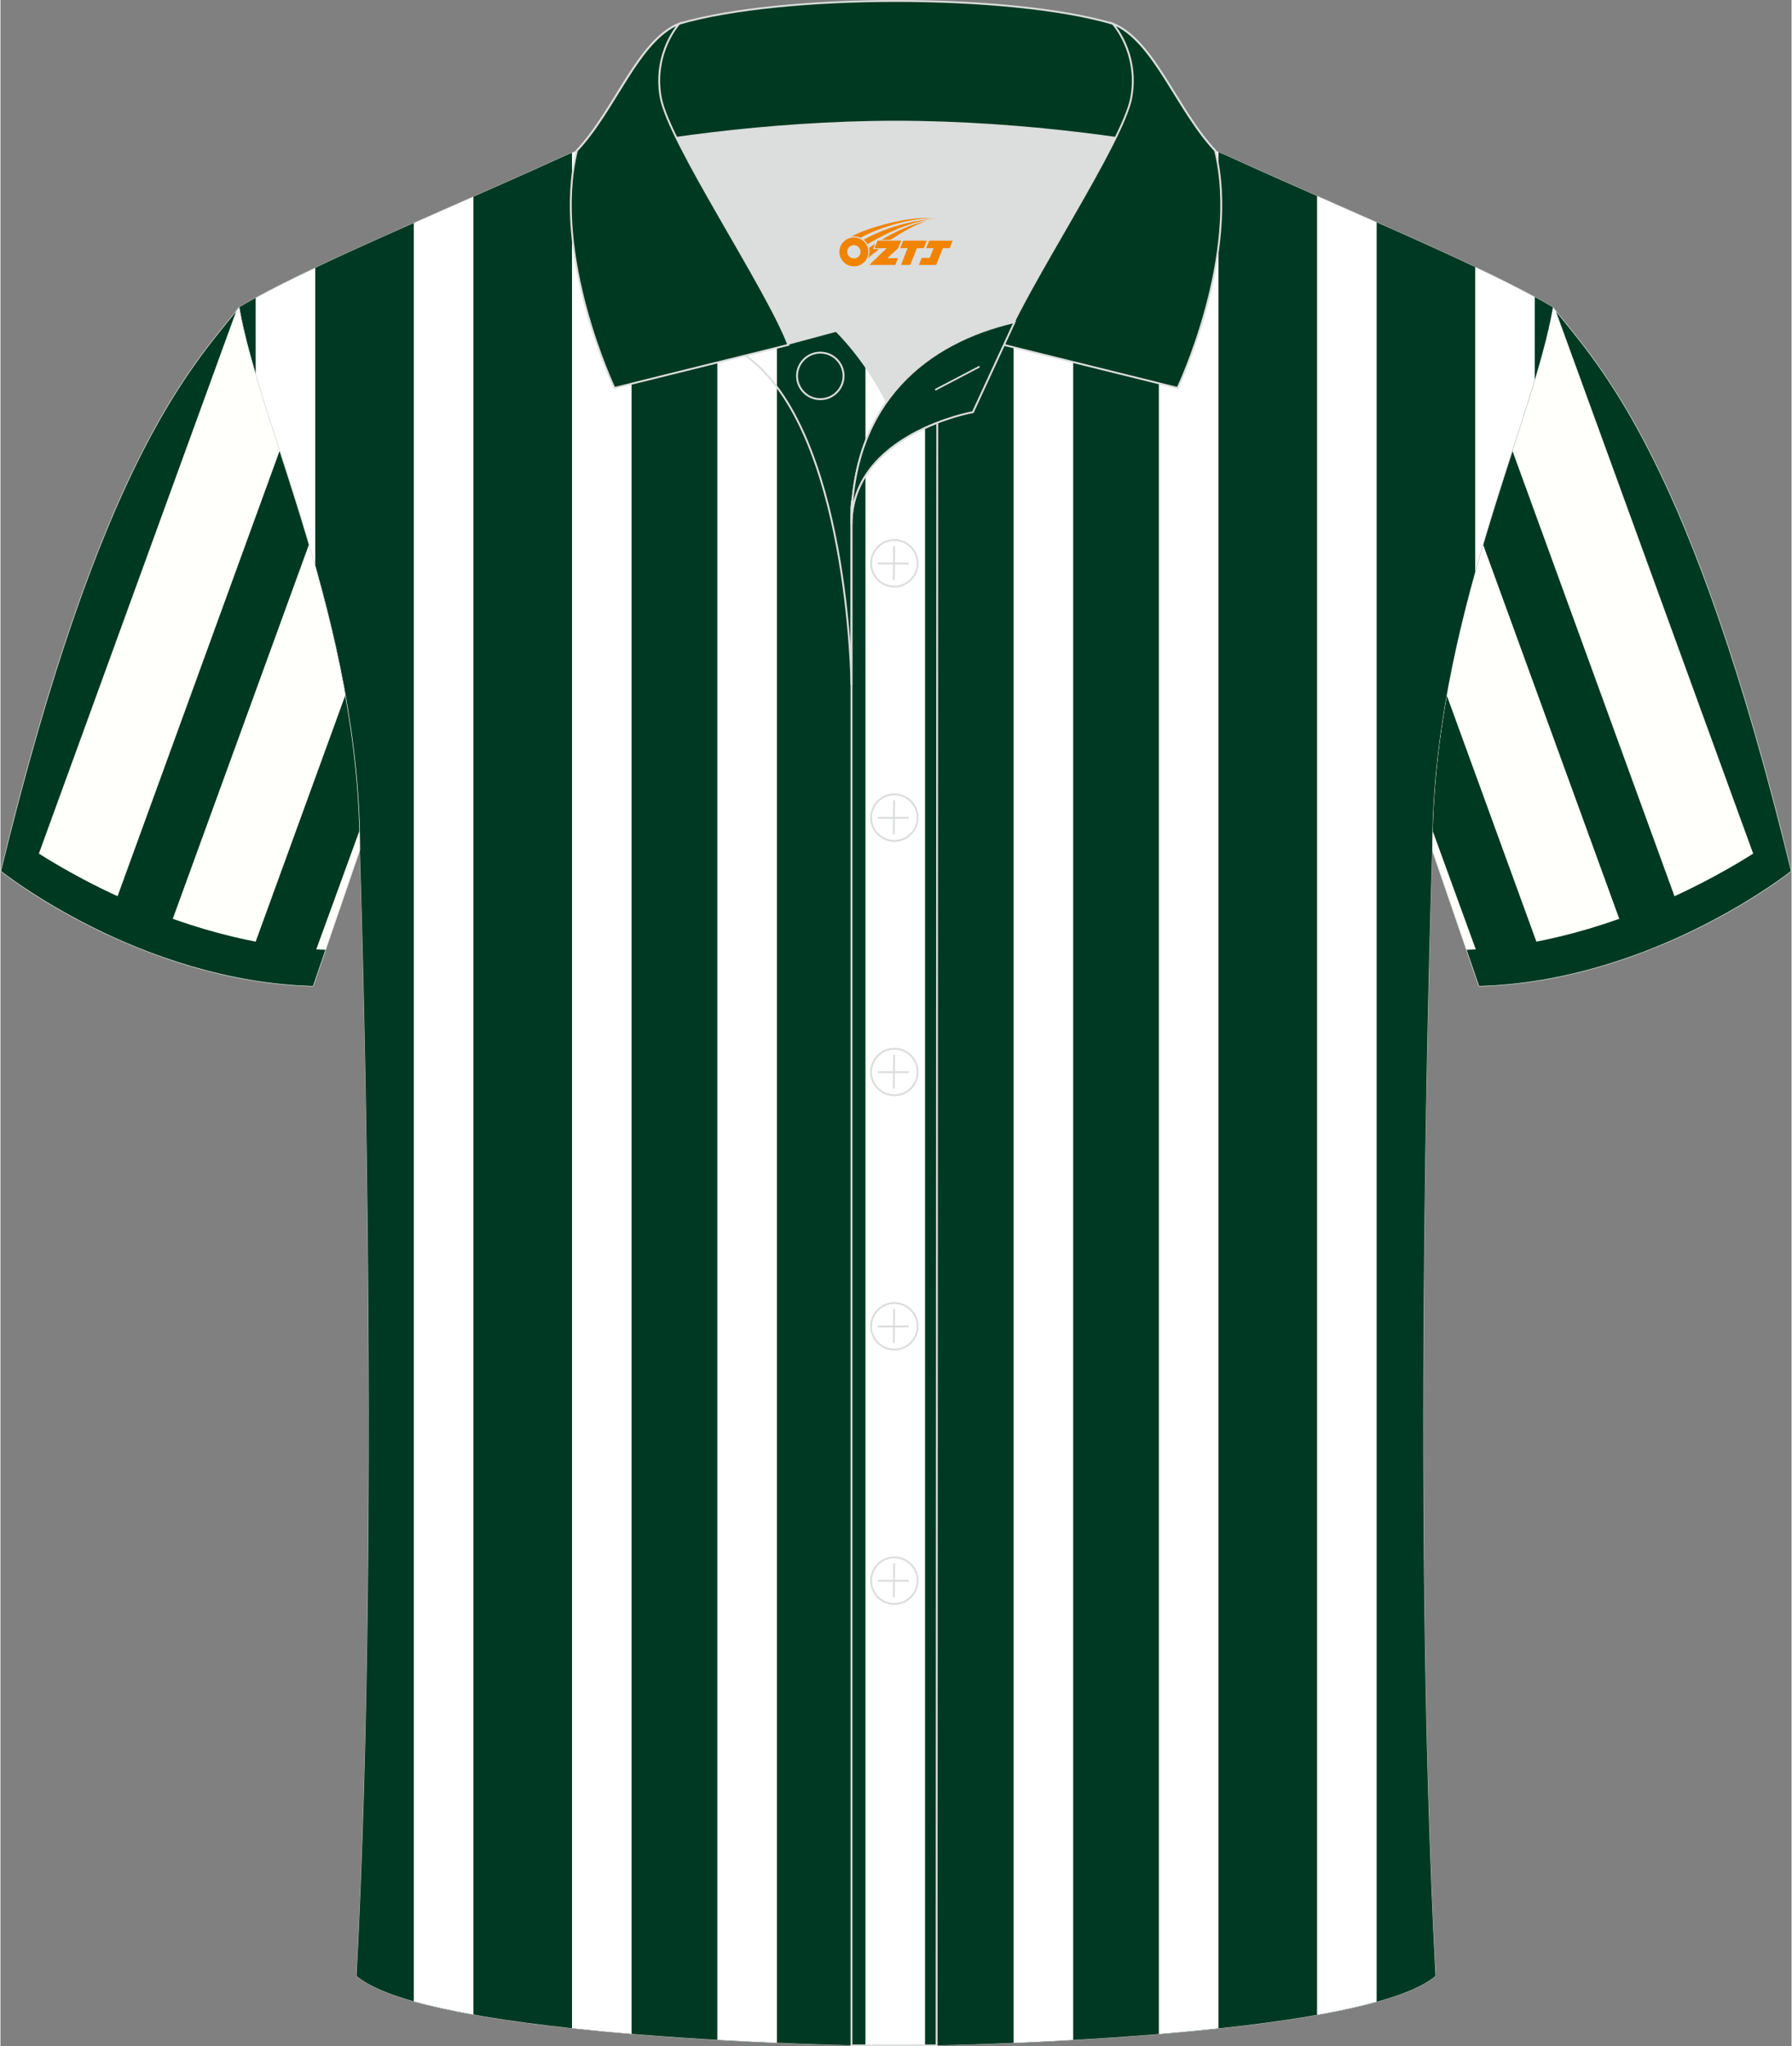 <?xml version="1.0" encoding="utf-8"?>
<!-- Generator: Adobe Illustrator 24.0.1, SVG Export Plug-In . SVG Version: 6.00 Build 0)  -->
<svg xmlns="http://www.w3.org/2000/svg" xmlns:xlink="http://www.w3.org/1999/xlink" version="1.1" id="图层_1" x="0px" y="0px" width="379.8px" height="433.5px" viewBox="0 0 379.63 433.53" enable-background="new 0 0 379.63 433.53" xml:space="preserve">
<rect x="0" y="0" width="379.63" height="433.53" fill="#808080" stroke="none"/>
<g>
	<g>
		<path fill-rule="evenodd" clip-rule="evenodd" fill="#FFFFFC" d="M329.05,65.11c10.24,12.8,29.36,32.42,50.52,119.44    c0,0-29.19,23.38-66.21,24.4c0,0-7.16-20.82-9.9-28.84C303.46,132.33,324.77,89.87,329.05,65.11z"/>
		<path fill-rule="evenodd" clip-rule="evenodd" fill="#003921" d="M310.71,201.23c36.54-1.45,66.92-24.52,66.92-24.52    c0.65,2.55,1.3,5.16,1.95,7.84c0,0-29.19,23.38-66.21,24.4L310.71,201.23z"/>
		<g>
			<path fill="#003921" d="M314.25,115.35c2.06-7,4.2-13.65,6.21-19.87l37.2,102.19c-3.56,1.68-7.47,3.34-11.68,4.85L314.25,115.35z     "/>
			<path fill="#003921" d="M379.57,184.55c0,0-1.9,1.52-5.34,3.8L329.64,65.84C340.02,78.67,358.81,99.17,379.57,184.55z"/>
			<path fill="#003921" d="M303.52,175.91c0.25-9.83,1.38-19.4,3.02-28.63l21.86,60.05c-4.15,0.77-8.46,1.31-12.88,1.53     L303.52,175.91z"/>
		</g>
		<path id="SVGID_2_" fill="none" d="M329.05,65.11c10.24,12.8,29.36,32.42,50.52,119.44c0,0-29.19,23.38-66.21,24.4    c0,0-7.16-20.82-9.9-28.84C303.46,132.33,324.77,89.87,329.05,65.11z"/>
		<path fill="none" stroke="#DCDDDD" stroke-width="0.118" stroke-miterlimit="22.926" d="M329.05,65.11    c10.24,12.8,29.36,32.42,50.52,119.44c0,0-29.19,23.38-66.21,24.4c0,0-7.16-20.82-9.9-28.84    C303.46,132.33,324.77,89.87,329.05,65.11z"/>
	</g>
	<g>
		<path fill="none" stroke="#DCDDDD" stroke-width="0.118" stroke-miterlimit="22.926" d="M76.18,180.12    c0,0,4.68,137.15-0.7,238.51c15.6,13.15,104.62,14.84,114.34,14.82c9.72,0.03,98.74-1.67,114.34-14.82    c-5.38-101.36-0.7-238.51-0.7-238.51c0-47.79,21.31-90.25,25.59-115.01c-13.68-8.25-45.44-21.32-67.38-31.34    c-5.84-2.65-10.73-4.57-15.09-5.94l-113.56-0.01c-4.32,1.37-9.2,3.29-15.06,5.95c-21.94,10.02-53.7,23.09-67.37,31.34    C54.87,89.87,76.18,132.33,76.18,180.12z"/>
		<path fill-rule="evenodd" clip-rule="evenodd" fill="#003923" d="M76.18,180.12c0,0,4.68,137.15-0.7,238.51    c15.6,13.15,104.62,14.84,114.34,14.82c9.72,0.03,98.74-1.67,114.34-14.82c-5.38-101.36-0.7-238.51-0.7-238.51    c0-47.79,21.31-90.25,25.59-115.01c-13.68-8.25-45.44-21.32-67.38-31.34c-5.84-2.65-10.73-4.57-15.09-5.94l-113.56-0.01    c-4.32,1.37-9.2,3.29-15.06,5.95c-21.94,10.02-53.7,23.09-67.37,31.34C54.87,89.87,76.18,132.33,76.18,180.12z"/>
	</g>
	<g>
		<path fill-rule="evenodd" clip-rule="evenodd" fill="#FFFFFF" d="M100.24,426.8V41.67c-4.17,1.84-8.43,3.7-12.63,5.57V424    C91.32,425.04,95.6,425.97,100.24,426.8z"/>
		<path fill-rule="evenodd" clip-rule="evenodd" fill="#FFFFFF" d="M133.77,430.89V27.82h-0.75c-3.52,1.11-7.4,2.59-11.88,4.54    v397.33C125.3,430.14,129.54,430.54,133.77,430.89z"/>
		<path fill-rule="evenodd" clip-rule="evenodd" fill="#FFFFFF" d="M164.57,432.77V27.82h-12.63v404.33    C156.36,432.4,160.61,432.61,164.57,432.77z"/>
		<path fill-rule="evenodd" clip-rule="evenodd" fill="#FFFFFF" d="M183.34,433.37V27.83h12.63v405.54    c-2.92,0.06-5.05,0.07-6.15,0.07C188.68,433.45,186.43,433.43,183.34,433.37z"/>
		<path fill-rule="evenodd" clip-rule="evenodd" fill="#FFFFFF" d="M279.06,426.86V41.52c4.17,1.84,8.42,3.7,12.63,5.57v377    C287.96,425.12,283.7,426.04,279.06,426.86z"/>
		<path fill-rule="evenodd" clip-rule="evenodd" fill="#FFFFFF" d="M245.53,430.91V27.83h1.05c3.46,1.08,7.25,2.51,11.58,4.38    v397.51C254,430.17,249.76,430.57,245.53,430.91z"/>
		<path fill-rule="evenodd" clip-rule="evenodd" fill="#FFFFFF" d="M214.74,432.79V27.83h12.63v404.34    C222.94,432.42,218.69,432.62,214.74,432.79z"/>
		<path fill-rule="evenodd" clip-rule="evenodd" fill="#FFFFFF" d="M66.72,119.94v-63.2c-4.77,2.27-9.08,4.41-12.63,6.36v16.2    C57.49,90.84,62.39,104.61,66.72,119.94z"/>
		<path fill-rule="evenodd" clip-rule="evenodd" fill="#FFFFFF" d="M312.58,121.16V56.58c4.76,2.25,9.06,4.39,12.63,6.34v17.54    C321.74,92.06,316.85,105.84,312.58,121.16z"/>
	</g>
	<g>
		<path fill-rule="evenodd" clip-rule="evenodd" fill="#FFFFFC" d="M50.59,65.11C40.35,77.91,21.23,97.53,0.07,184.55    c0,0,29.19,23.38,66.21,24.4c0,0,7.16-20.82,9.9-28.84C76.18,132.33,54.87,89.87,50.59,65.11z"/>
		<path fill-rule="evenodd" clip-rule="evenodd" fill="#003921" d="M68.93,201.23c-36.54-1.45-66.91-24.52-66.91-24.52    c-0.65,2.55-1.3,5.16-1.95,7.84c0,0,29.19,23.38,66.21,24.4L68.93,201.23z"/>
		<g>
			<path fill="#003921" d="M65.39,115.35c-2.06-7-4.2-13.65-6.21-19.87l-37.2,102.19c3.56,1.68,7.47,3.34,11.68,4.85L65.39,115.35z"/>
			<path fill="#003921" d="M0.07,184.55c0,0,1.9,1.52,5.34,3.8L50,65.84C39.63,78.67,20.83,99.17,0.07,184.55z"/>
			<path fill="#003921" d="M76.12,175.91c-0.25-9.83-1.38-19.4-3.02-28.63l-21.86,60.05c4.15,0.77,8.46,1.31,12.88,1.53     L76.12,175.91z"/>
		</g>
		<path id="SVGID_125_" fill="none" d="M50.59,65.11C40.35,77.91,21.23,97.53,0.07,184.55c0,0,29.19,23.38,66.21,24.4    c0,0,7.16-20.82,9.9-28.84C76.18,132.33,54.87,89.87,50.59,65.11z"/>
		<path fill="none" stroke="#DCDDDD" stroke-width="0.118" stroke-miterlimit="22.926" d="M50.59,65.11    C40.35,77.91,21.23,97.53,0.07,184.55c0,0,29.19,23.38,66.21,24.4c0,0,7.16-20.82,9.9-28.84C76.18,132.33,54.87,89.87,50.59,65.11    z"/>
	</g>
	<path fill-rule="evenodd" clip-rule="evenodd" fill="#DCDDDD" d="M187.84,85.11c6.44-9.11,16.35-14.37,26.94-16.84   c5.24-10.64,16.09-27.82,21.62-39.14c-26.77-6.52-66.38-6.52-93.15,0c6.43,13.14,20,34.17,23.66,43.71l10.22-2.75   C177.12,70.09,183.12,75.76,187.84,85.11z"/>
	<path fill="none" stroke="#DCDDDD" stroke-width="0.4" stroke-miterlimit="10" d="M157.86,75.28l19.26-5.19c0,0,6,5.67,10.72,15.03   c-3.78,5.35-6.37,12.04-7.18,20.26c-0.14,0.74-0.24,1.47-0.28,2.18v3.57v33.98C180.38,145.1,179.85,90.85,157.86,75.28z"/>
	<path fill="none" stroke="#DCDDDD" stroke-width="0.4" stroke-miterlimit="10" d="M180.38,107.56v3.57c0-1.99,0.1-3.91,0.28-5.75   C180.51,106.12,180.42,106.85,180.38,107.56L180.38,107.56z M180.38,111.13v322.2h18.04l0.14-343.78   C190.96,92.48,180.38,98.79,180.38,111.13z"/>
	<path fill-rule="evenodd" clip-rule="evenodd" fill="#003921" stroke="#DCDDDD" stroke-width="0.4" stroke-miterlimit="10" d="   M121.9,33.11c13.39-3.26,40.91-7.33,67.91-7.33s54.52,4.07,67.91,7.33l-0.28-1.2c-8.22-8.78-12.93-23.33-21.69-26.89   C224.82,1.8,207.32,0.2,189.82,0.2c-17.51,0-35.01,1.61-45.95,4.82c-8.77,3.57-13.47,18.11-21.69,26.89L121.9,33.11z"/>
	<path fill-rule="evenodd" clip-rule="evenodd" fill="#003921" stroke="#DCDDDD" stroke-width="0.4" stroke-miterlimit="10" d="   M143.87,5.02c0,0-5.58,6.05-3.94,15.53c1.63,9.49,22.57,40.53,27.06,52.51l-36.86,9.13c0,0-13.39-28.22-7.95-50.28   C130.41,23.13,135.11,8.59,143.87,5.02z"/>
	<path fill-rule="evenodd" clip-rule="evenodd" fill="#003921" stroke="#DCDDDD" stroke-width="0.4" stroke-miterlimit="10" d="   M235.76,5.02c0,0,5.58,6.05,3.95,15.53c-1.63,9.49-22.57,40.53-27.06,52.51l36.86,9.13c0,0,13.39-28.22,7.95-50.28   C249.23,23.13,244.52,8.59,235.76,5.02z"/>
	<path fill="none" stroke="#DCDDDD" stroke-width="0.4" stroke-miterlimit="10" d="M173.77,84.57c2.72,0,4.93-2.21,4.93-4.93   s-2.21-4.93-4.93-4.93c-2.72,0-4.93,2.21-4.93,4.93S171.06,84.57,173.77,84.57z"/>
	<path fill="#003923" stroke="#DCDDDD" stroke-width="0.4" stroke-miterlimit="10" d="M214.93,68.24l-8.81,19.07   c0,0-25.75,4.58-25.75,23.82C180.38,84.95,196.65,72.44,214.93,68.24z"/>
	
	<line fill="none" stroke="#DCDDDD" stroke-width="0.36" stroke-miterlimit="10" x1="207.52" y1="77.67" x2="198.13" y2="82.59"/>
	<g>
		<g>
			<path fill="none" stroke="#DCDDDD" stroke-width="0.402" stroke-miterlimit="10" d="M189.47,124.27c2.71,0,4.93-2.22,4.93-4.93     s-2.23-4.93-4.93-4.93c-2.71,0-4.93,2.22-4.93,4.93C184.52,122.06,186.74,124.27,189.47,124.27z"/>
			
				<line fill="none" stroke="#DCDDDD" stroke-width="0.402" stroke-miterlimit="10" x1="189.42" y1="115.68" x2="189.35" y2="122.88"/>
			
				<line fill="none" stroke="#DCDDDD" stroke-width="0.402" stroke-miterlimit="10" x1="185.97" y1="119.38" x2="192.51" y2="119.38"/>
		</g>
		<g>
			<path fill="none" stroke="#DCDDDD" stroke-width="0.402" stroke-miterlimit="10" d="M189.47,178.15c2.71,0,4.93-2.22,4.93-4.93     c0-2.71-2.23-4.93-4.93-4.93c-2.71,0-4.93,2.22-4.93,4.93C184.52,175.94,186.74,178.15,189.47,178.15z"/>
			
				<line fill="none" stroke="#DCDDDD" stroke-width="0.402" stroke-miterlimit="10" x1="189.42" y1="169.56" x2="189.35" y2="176.76"/>
			
				<line fill="none" stroke="#DCDDDD" stroke-width="0.402" stroke-miterlimit="10" x1="185.97" y1="173.26" x2="192.51" y2="173.26"/>
		</g>
		<g>
			<path fill="none" stroke="#DCDDDD" stroke-width="0.402" stroke-miterlimit="10" d="M189.47,232.04c2.71,0,4.93-2.22,4.93-4.93     c0-2.71-2.23-4.93-4.93-4.93c-2.71,0-4.93,2.22-4.93,4.93C184.52,229.82,186.74,232.04,189.47,232.04z"/>
			
				<line fill="none" stroke="#DCDDDD" stroke-width="0.402" stroke-miterlimit="10" x1="189.42" y1="223.45" x2="189.35" y2="230.64"/>
			
				<line fill="none" stroke="#DCDDDD" stroke-width="0.402" stroke-miterlimit="10" x1="185.97" y1="227.14" x2="192.51" y2="227.14"/>
		</g>
		<g>
			<path fill="none" stroke="#DCDDDD" stroke-width="0.402" stroke-miterlimit="10" d="M189.47,285.92c2.71,0,4.93-2.22,4.93-4.93     s-2.23-4.93-4.93-4.93c-2.71,0-4.93,2.22-4.93,4.93C184.52,283.7,186.74,285.92,189.47,285.92z"/>
			
				<line fill="none" stroke="#DCDDDD" stroke-width="0.402" stroke-miterlimit="10" x1="189.42" y1="277.33" x2="189.35" y2="284.52"/>
			
				<line fill="none" stroke="#DCDDDD" stroke-width="0.402" stroke-miterlimit="10" x1="185.97" y1="281.02" x2="192.51" y2="281.02"/>
		</g>
		<g>
			<path fill="none" stroke="#DCDDDD" stroke-width="0.402" stroke-miterlimit="10" d="M189.47,339.8c2.71,0,4.93-2.22,4.93-4.93     s-2.23-4.93-4.93-4.93c-2.71,0-4.93,2.22-4.93,4.93C184.52,337.58,186.74,339.8,189.47,339.8z"/>
			
				<line fill="none" stroke="#DCDDDD" stroke-width="0.402" stroke-miterlimit="10" x1="189.42" y1="331.21" x2="189.35" y2="338.4"/>
			
				<line fill="none" stroke="#DCDDDD" stroke-width="0.402" stroke-miterlimit="10" x1="185.97" y1="334.9" x2="192.51" y2="334.9"/>
		</g>
	</g>
</g>
<g id="图层_x0020_1">
	<path fill="#F08300" d="M178,54.39c0.416,1.136,1.472,1.984,2.752,2.032c0.144,0,0.304,0,0.448-0.016h0.016   c0.016,0,0.064,0,0.128-0.016c0.032,0,0.048-0.016,0.08-0.016c0.064-0.016,0.144-0.032,0.224-0.048c0.016,0,0.016,0,0.032,0   c0.192-0.048,0.4-0.112,0.576-0.208c0.192-0.096,0.4-0.224,0.608-0.384c0.672-0.56,1.104-1.408,1.104-2.352   c0-0.224-0.032-0.448-0.08-0.672l0,0C183.84,52.51,183.79,52.34,183.71,52.16C183.24,51.07,182.16,50.31,180.89,50.31C179.2,50.31,177.82,51.68,177.82,53.38C177.82,53.73,177.88,54.07,178,54.39L178,54.39L178,54.39z M182.3,53.41L182.3,53.41C182.27,54.19,181.61,54.79,180.83,54.75C180.04,54.72,179.45,54.07,179.48,53.28c0.032-0.784,0.688-1.376,1.472-1.344   C181.72,51.97,182.33,52.64,182.3,53.41L182.3,53.41z"/>
	<polygon fill="#F08300" points="196.33,50.99 ,195.69,52.58 ,194.25,52.58 ,192.83,56.13 ,190.88,56.13 ,192.28,52.58 ,190.7,52.58    ,191.34,50.99"/>
	<path fill="#F08300" d="M198.3,46.26c-1.008-0.096-3.024-0.144-5.056,0.112c-2.416,0.304-5.152,0.912-7.616,1.664   C183.58,48.64,181.71,49.36,180.36,50.13C180.56,50.1,180.75,50.08,180.94,50.08c0.48,0,0.944,0.112,1.36,0.288   C186.4,48.05,193.6,46,198.3,46.26L198.3,46.26L198.3,46.26z"/>
	<path fill="#F08300" d="M183.77,51.73c4-2.368,8.88-4.672,13.488-5.248c-4.608,0.288-10.224,2-14.288,4.304   C183.29,51.04,183.56,51.36,183.77,51.73C183.77,51.73,183.77,51.73,183.77,51.73z"/>
	<polygon fill="#F08300" points="201.82,50.99 ,201.2,52.58 ,199.74,52.58 ,198.33,56.13 ,197.87,56.13 ,196.36,56.13 ,194.67,56.13    ,195.26,54.63 ,196.97,54.63 ,197.79,52.58 ,196.2,52.58 ,196.84,50.99"/>
	<polygon fill="#F08300" points="190.91,50.99 ,190.27,52.58 ,187.98,54.69 ,190.24,54.69 ,189.66,56.13 ,184.17,56.13 ,187.84,52.58    ,185.26,52.58 ,185.9,50.99"/>
	<path fill="#F08300" d="M196.19,46.85c-3.376,0.752-6.464,2.192-9.424,3.952h1.888C191.08,49.23,193.42,47.8,196.19,46.85z    M185.39,51.67C184.76,52.05,184.7,52.1,184.09,52.51c0.064,0.256,0.112,0.544,0.112,0.816c0,0.496-0.112,0.976-0.32,1.392   c0.176-0.16,0.32-0.304,0.432-0.4c0.272-0.24,0.768-0.64,1.6-1.296l0.32-0.256H184.91l0,0L185.39,51.67L185.39,51.67L185.39,51.67z"/>
</g>
</svg>